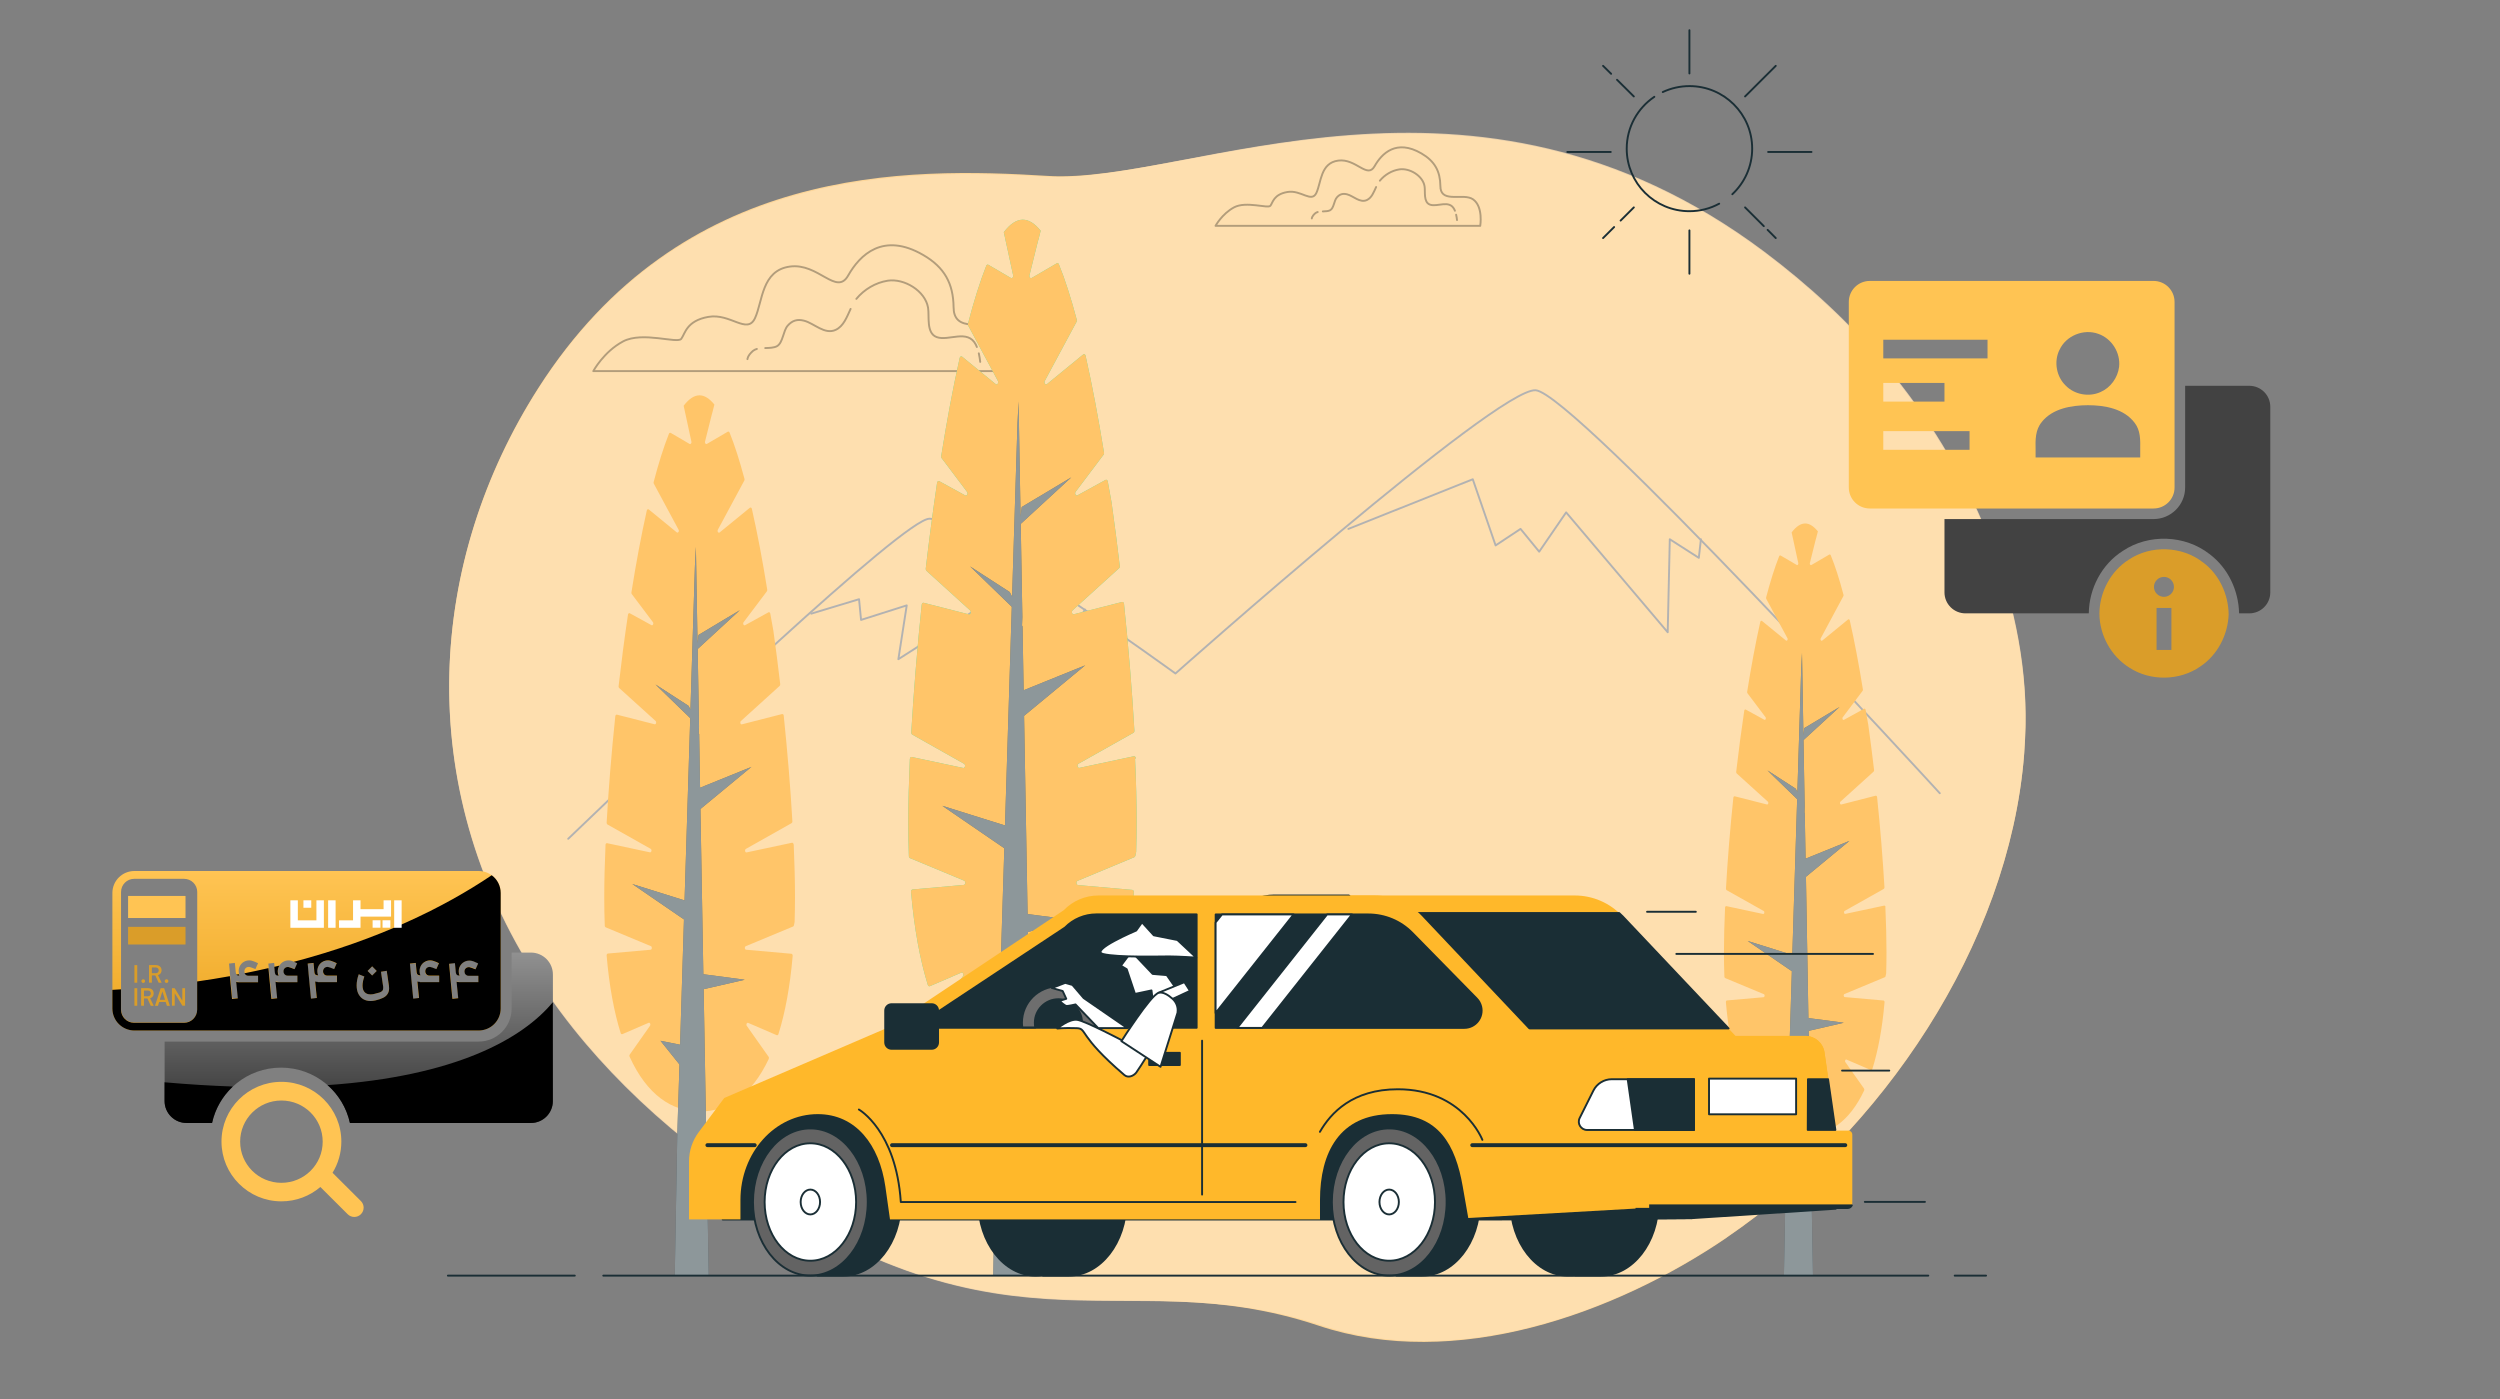 <svg width="545" height="305" viewBox="0 0 545 305" fill="none" xmlns="http://www.w3.org/2000/svg">
<rect x="0" y="0" width="545" height="305" fill="#808080" stroke="none"/>
<path d="M376.439 269.811C351.874 286.553 317.091 298.916 287.482 289.003C242.744 274.029 217.332 300.635 153.071 251.332C143.049 243.643 134.541 235.498 127.399 227.014C123.559 222.455 120.143 217.815 117.101 213.094C89.477 170.28 93.609 121.724 117.361 84.572C148.597 35.707 197.647 36.437 228.492 38.352C259.338 40.266 321.435 7.349 384.98 55.305C394.66 62.622 403.608 70.944 411.368 80.273C429.085 101.59 442.116 130.322 441.547 158.535C441.498 160.66 441.384 162.769 441.221 164.894C437.821 206.361 409.937 246.985 376.423 269.795L376.439 269.811Z" fill="#FCD597"/>
<path opacity="0.8" d="M376.929 269.357C352.429 286.197 317.711 298.722 288.053 288.923C243.25 274.127 217.952 300.831 153.495 251.803C143.441 244.162 134.9 236.034 127.726 227.598C123.87 223.056 120.421 218.416 117.363 213.711C89.559 171.011 93.48 122.438 117.086 85.189C148.127 36.194 197.16 36.714 228.022 38.514C258.884 40.315 320.835 7.122 384.575 54.819C394.288 62.103 403.268 70.377 411.077 79.689C428.891 100.926 442.036 129.609 441.581 157.821C441.548 159.947 441.434 162.056 441.288 164.181C438.067 205.664 410.345 246.401 376.929 269.357Z" fill="#FFE1B5"/>
<path d="M360.644 21.105C357.016 23.555 354.625 27.708 354.625 32.413C354.625 39.941 360.742 46.041 368.291 46.041C370.633 46.041 372.846 45.457 374.782 44.402" stroke="#1A2E35" stroke-width="0.42" stroke-linecap="round" stroke-linejoin="round"/>
<path d="M377.647 42.342C380.299 39.86 381.974 36.323 381.974 32.397C381.974 24.869 375.857 18.77 368.309 18.77C366.226 18.77 364.258 19.24 362.484 20.067" stroke="#1A2E35" stroke-width="0.42" stroke-linecap="round" stroke-linejoin="round"/>
<path d="M368.293 50.227V59.669" stroke="#1A2E35" stroke-width="0.42" stroke-linecap="round" stroke-linejoin="round"/>
<path d="M368.293 6.586V16.012" stroke="#1A2E35" stroke-width="0.42" stroke-linecap="round" stroke-linejoin="round"/>
<path d="M351.877 49.496L349.469 51.897" stroke="#1A2E35" stroke-width="0.42" stroke-linecap="round" stroke-linejoin="round"/>
<path d="M356.173 45.215L353.293 48.086" stroke="#1A2E35" stroke-width="0.42" stroke-linecap="round" stroke-linejoin="round"/>
<path d="M387.112 14.355L380.426 21.023" stroke="#1A2E35" stroke-width="0.42" stroke-linecap="round" stroke-linejoin="round"/>
<path d="M385.453 33.129H394.905" stroke="#1A2E35" stroke-width="0.42" stroke-linecap="round" stroke-linejoin="round"/>
<path d="M341.676 33.129H351.144" stroke="#1A2E35" stroke-width="0.42" stroke-linecap="round" stroke-linejoin="round"/>
<path d="M385.34 50.113L387.113 51.898" stroke="#1A2E35" stroke-width="0.42" stroke-linecap="round" stroke-linejoin="round"/>
<path d="M380.426 45.215L384.509 49.303" stroke="#1A2E35" stroke-width="0.42" stroke-linecap="round" stroke-linejoin="round"/>
<path d="M352.512 17.391L356.172 21.025" stroke="#1A2E35" stroke-width="0.42" stroke-linecap="round" stroke-linejoin="round"/>
<path d="M349.469 14.355L351.226 16.091" stroke="#1A2E35" stroke-width="0.42" stroke-linecap="round" stroke-linejoin="round"/>
<g opacity="0.3">
<path d="M314.034 40.964C314.034 40.835 314.002 40.689 314.002 40.543C313.969 37.33 312.765 35.124 309.853 33.437C304.403 30.273 301.231 33.437 299.653 36.243C298.075 39.05 295.602 34.491 291.73 35.01C287.858 35.529 288.037 39.748 286.98 42.035C285.922 44.323 283.645 41.337 280.651 41.857C277.658 42.376 277.479 44.144 276.958 44.842C276.438 45.539 271.687 43.787 269.035 45.199C266.4 46.61 264.984 49.238 264.984 49.238H322.689C322.689 49.238 323.389 45.036 321.111 43.447C319.061 42.035 314.409 44.29 314.018 40.981L314.034 40.964Z" stroke="black" stroke-width="0.42" stroke-linecap="round" stroke-linejoin="round"/>
<path d="M287.258 46.223C287.046 46.288 286.867 46.369 286.721 46.498C285.973 47.147 285.973 47.618 285.973 47.618" stroke="black" stroke-width="0.42" stroke-linecap="round" stroke-linejoin="round"/>
<path d="M299.995 40.77C299.474 41.889 299.035 43.122 297.977 43.609C296.464 44.306 295.049 42.716 293.65 42.359C292.755 42.132 292.056 42.327 291.437 43.041C290.803 43.755 290.803 45.377 289.973 45.831C289.567 46.058 288.981 46.058 288.379 46.091" stroke="black" stroke-width="0.42" stroke-linecap="round" stroke-linejoin="round"/>
<path d="M317.175 45.946C317.126 45.849 317.094 45.751 317.045 45.654C315.938 43.447 313.319 45.216 311.709 44.599C310.277 44.048 310.749 41.793 310.554 40.608C310.179 38.321 307.3 36.585 305.055 36.926C303.395 37.185 301.866 38.11 300.809 39.392" stroke="black" stroke-width="0.42" stroke-linecap="round" stroke-linejoin="round"/>
<path d="M317.629 47.973C317.596 47.616 317.531 47.21 317.434 46.805" stroke="black" stroke-width="0.42" stroke-linecap="round" stroke-linejoin="round"/>
</g>
<g opacity="0.3">
<path d="M207.93 67.65C207.897 67.439 207.897 67.212 207.881 66.969C207.816 61.826 205.912 58.273 201.243 55.58C192.507 50.518 187.431 55.58 184.893 60.074C182.355 64.568 178.402 57.267 172.204 58.111C166.005 58.954 166.282 65.703 164.59 69.354C162.898 73.004 159.238 68.234 154.438 69.078C149.639 69.921 149.363 72.728 148.517 73.864C147.671 74.983 140.057 72.176 135.827 74.431C131.597 76.687 129.336 80.905 129.336 80.905H221.823C221.823 80.905 222.946 74.156 219.285 71.625C215.999 69.354 208.548 72.988 207.914 67.666L207.93 67.65Z" stroke="black" stroke-width="0.42" stroke-linecap="round" stroke-linejoin="round"/>
<path d="M164.995 76.07C164.67 76.168 164.377 76.297 164.133 76.508C162.945 77.547 162.945 78.293 162.945 78.293" stroke="black" stroke-width="0.42" stroke-linecap="round" stroke-linejoin="round"/>
<path d="M185.432 67.344C184.602 69.144 183.886 71.108 182.194 71.903C179.77 73.038 177.509 70.475 175.264 69.907C173.832 69.534 172.71 69.858 171.717 70.994C170.709 72.146 170.692 74.742 169.374 75.472C168.724 75.829 167.78 75.845 166.82 75.877" stroke="black" stroke-width="0.42" stroke-linecap="round" stroke-linejoin="round"/>
<path d="M212.957 75.65C212.892 75.487 212.827 75.325 212.746 75.163C210.973 71.626 206.759 74.465 204.172 73.476C201.879 72.6 202.627 68.966 202.318 67.084C201.716 63.417 197.112 60.627 193.5 61.195C190.848 61.617 188.392 63.093 186.684 65.153" stroke="black" stroke-width="0.42" stroke-linecap="round" stroke-linejoin="round"/>
<path d="M213.688 78.893C213.623 78.325 213.525 77.676 213.379 77.027" stroke="black" stroke-width="0.42" stroke-linecap="round" stroke-linejoin="round"/>
</g>
<path d="M123.871 182.854C145.915 161.682 197.145 113.077 202.628 113.077C209.656 113.077 256.249 146.822 256.249 146.822C256.249 146.822 326.481 84.426 334.778 85.075C343.075 85.708 422.873 172.925 422.873 172.925" stroke="#B2B2B2" stroke-width="0.42" stroke-linecap="round" stroke-linejoin="round"/>
<path d="M293.945 115.301L321.065 104.48L326.043 118.903L331.477 115.301L335.544 120.266L341.417 111.7L363.559 137.836L364.014 117.557L370.343 121.612L370.798 117.557" stroke="#B2B2B2" stroke-width="0.42" stroke-linecap="round" stroke-linejoin="round"/>
<path d="M176.859 133.776L187.271 130.629L187.711 135.139L197.667 131.975L195.845 143.705L213.48 132.43L227.048 142.796L227.943 136.94L232.01 140.087L236.533 132.884" stroke="#B2B2B2" stroke-width="0.42" stroke-linecap="round" stroke-linejoin="round"/>
<path d="M247.607 165.316C247.607 165.04 247.396 164.829 247.184 164.861L235.324 167.392C234.901 167.49 234.739 166.695 235.129 166.484L247.086 159.751C247.233 159.67 247.314 159.475 247.298 159.281C246.81 150.682 246.029 141.256 245.037 131.636C245.004 131.36 244.809 131.182 244.614 131.23L234.104 133.907C233.714 134.004 233.518 133.339 233.827 133.047L243.963 123.865C244.077 123.767 244.142 123.573 244.109 123.394C243.572 118.754 242.97 114.098 242.32 109.523L241.49 104.948C241.441 104.656 241.213 104.51 241.002 104.624L234.885 107.982C234.527 108.177 234.218 107.577 234.495 107.203L240.579 99.124C240.66 99.011 240.709 98.848 240.677 98.686C239.456 91.158 238.106 83.988 236.658 77.547C236.593 77.239 236.333 77.109 236.121 77.287L228.247 83.728C227.922 84.004 227.548 83.469 227.759 83.047L234.69 70.149C234.755 70.019 234.771 69.857 234.739 69.711C233.502 65.055 232.201 60.95 230.834 57.608C230.753 57.381 230.541 57.3 230.379 57.398L224.912 60.593C224.636 60.756 224.327 60.415 224.424 60.01L226.132 53.131C226.165 53.001 226.279 52.498 226.425 52.06L226.864 50.292C225.596 48.734 224.294 47.891 222.976 47.891C221.561 47.891 220.178 48.848 218.828 50.616L220.861 60.01C220.959 60.399 220.65 60.756 220.373 60.593L215.46 57.722C215.281 57.625 215.086 57.722 215.005 57.933C213.622 61.421 212.288 65.704 211.019 70.555C210.986 70.701 211.003 70.863 211.068 70.993L217.543 83.047C217.77 83.469 217.396 84.004 217.055 83.728L209.75 77.758C209.555 77.596 209.278 77.725 209.213 78.017C207.749 84.555 206.399 91.807 205.178 99.432C205.146 99.595 205.178 99.757 205.276 99.87L210.807 107.22C211.084 107.593 210.775 108.193 210.417 107.998L204.772 104.9C204.56 104.786 204.332 104.948 204.284 105.24C203.373 111.373 202.543 117.667 201.811 123.962C201.795 124.141 201.843 124.319 201.957 124.433L211.474 133.063C211.8 133.356 211.588 134.021 211.198 133.923L201.355 131.409C201.16 131.36 200.965 131.538 200.932 131.814C199.924 141.516 199.159 151.023 198.655 159.67C198.655 159.881 198.736 160.059 198.866 160.14L210.157 166.5C210.547 166.727 210.384 167.506 209.961 167.408L198.769 165.024C198.557 164.975 198.362 165.186 198.346 165.478C198.134 170.458 198.004 175.066 198.004 179.154C198.004 181.75 198.053 184.232 198.134 186.633C198.134 186.828 198.248 187.006 198.378 187.071L210.189 191.987C210.563 192.149 210.498 192.879 210.108 192.912L198.947 193.901C198.736 193.917 198.59 194.161 198.606 194.437C199.305 202.483 200.558 209.2 202.266 214.716C202.331 214.943 202.527 215.057 202.706 214.992L209.555 212.039C209.913 211.893 210.173 212.461 209.929 212.818L204.625 220.329C204.511 220.491 204.495 220.719 204.576 220.913C209.132 230.907 215.655 235.238 222.895 235.238C230.134 235.238 236.398 231.085 240.937 221.497C241.018 221.319 241.002 221.075 240.888 220.913L235.178 212.834C234.917 212.477 235.194 211.909 235.552 212.055L243.003 215.267C243.182 215.349 243.377 215.235 243.442 215.008C245.183 209.476 246.468 202.694 247.184 194.534C247.2 194.258 247.054 194.015 246.842 193.999L234.999 192.944C234.608 192.912 234.543 192.165 234.917 192.019L247.265 186.877C247.379 186.828 247.477 186.698 247.509 186.552L247.688 185.676C247.688 185.676 247.688 185.611 247.688 185.579C247.753 183.518 247.786 181.409 247.786 179.203C247.786 175.066 247.672 170.41 247.444 165.397L247.607 165.316Z" fill="#5AE4A7"/>
<path d="M247.607 165.316C247.607 165.04 247.396 164.829 247.184 164.861L235.324 167.392C234.901 167.49 234.739 166.695 235.129 166.484L247.086 159.751C247.233 159.67 247.314 159.475 247.298 159.281C246.81 150.682 246.029 141.256 245.037 131.636C245.004 131.36 244.809 131.182 244.614 131.23L234.104 133.907C233.714 134.004 233.518 133.339 233.827 133.047L243.963 123.865C244.077 123.767 244.142 123.573 244.109 123.394C243.572 118.754 242.97 114.098 242.32 109.523L241.49 104.948C241.441 104.656 241.213 104.51 241.002 104.624L234.885 107.982C234.527 108.177 234.218 107.577 234.495 107.203L240.579 99.124C240.66 99.011 240.709 98.848 240.677 98.686C239.456 91.158 238.106 83.988 236.658 77.547C236.593 77.239 236.333 77.109 236.121 77.287L228.247 83.728C227.922 84.004 227.548 83.469 227.759 83.047L234.69 70.149C234.755 70.019 234.771 69.857 234.739 69.711C233.502 65.055 232.201 60.95 230.834 57.608C230.753 57.381 230.541 57.3 230.379 57.398L224.912 60.593C224.636 60.756 224.327 60.415 224.424 60.01L226.132 53.131C226.165 53.001 226.279 52.498 226.425 52.06L226.864 50.292C225.596 48.734 224.294 47.891 222.976 47.891C221.561 47.891 220.178 48.848 218.828 50.616L220.861 60.01C220.959 60.399 220.65 60.756 220.373 60.593L215.46 57.722C215.281 57.625 215.086 57.722 215.005 57.933C213.622 61.421 212.288 65.704 211.019 70.555C210.986 70.701 211.003 70.863 211.068 70.993L217.543 83.047C217.77 83.469 217.396 84.004 217.055 83.728L209.75 77.758C209.555 77.596 209.278 77.725 209.213 78.017C207.749 84.555 206.399 91.807 205.178 99.432C205.146 99.595 205.178 99.757 205.276 99.87L210.807 107.22C211.084 107.593 210.775 108.193 210.417 107.998L204.772 104.9C204.56 104.786 204.332 104.948 204.284 105.24C203.373 111.373 202.543 117.667 201.811 123.962C201.795 124.141 201.843 124.319 201.957 124.433L211.474 133.063C211.8 133.356 211.588 134.021 211.198 133.923L201.355 131.409C201.16 131.36 200.965 131.538 200.932 131.814C199.924 141.516 199.159 151.023 198.655 159.67C198.655 159.881 198.736 160.059 198.866 160.14L210.157 166.5C210.547 166.727 210.384 167.506 209.961 167.408L198.769 165.024C198.557 164.975 198.362 165.186 198.346 165.478C198.134 170.458 198.004 175.066 198.004 179.154C198.004 181.75 198.053 184.232 198.134 186.633C198.134 186.828 198.248 187.006 198.378 187.071L210.189 191.987C210.563 192.149 210.498 192.879 210.108 192.912L198.947 193.901C198.736 193.917 198.59 194.161 198.606 194.437C199.305 202.483 200.558 209.2 202.266 214.716C202.331 214.943 202.527 215.057 202.706 214.992L209.555 212.039C209.913 211.893 210.173 212.461 209.929 212.818L204.625 220.329C204.511 220.491 204.495 220.719 204.576 220.913C209.132 230.907 215.655 235.238 222.895 235.238C230.134 235.238 236.398 231.085 240.937 221.497C241.018 221.319 241.002 221.075 240.888 220.913L235.178 212.834C234.917 212.477 235.194 211.909 235.552 212.055L243.003 215.267C243.182 215.349 243.377 215.235 243.442 215.008C245.183 209.476 246.468 202.694 247.184 194.534C247.2 194.258 247.054 194.015 246.842 193.999L234.999 192.944C234.608 192.912 234.543 192.165 234.917 192.019L247.265 186.877C247.379 186.828 247.477 186.698 247.509 186.552L247.688 185.676C247.688 185.676 247.688 185.611 247.688 185.579C247.753 183.518 247.786 181.409 247.786 179.203C247.786 175.066 247.672 170.41 247.444 165.397L247.607 165.316Z" fill="#FFC569"/>
<path d="M224.017 199.255L223.252 156.052L236.576 145.036L223.155 150.471L222.911 136.356L222.797 136.584L222.878 134.507L222.52 114.212L233.55 104.056L222.732 110.529L222.488 112.67L222.048 87.508L221.804 92.472L220.633 130.078L220.129 129.072L211.474 123.475L220.568 132.284L219.088 179.949L205.422 175.666L218.941 184.929L217.916 217.684L212.775 216.662L217.754 222.86L217.2 240.722L216.517 278.084H225.4L224.082 203.164L234.852 200.699L224.017 199.255Z" fill="#1A2E35"/>
<path opacity="0.5" d="M224.017 199.255L223.252 156.052L236.576 145.036L223.155 150.471L222.911 136.356L222.797 136.584L222.878 134.507L222.52 114.212L233.55 104.056L222.732 110.529L222.488 112.67L222.048 87.508L221.804 92.472L220.633 130.078L220.129 129.072L211.474 123.475L220.568 132.284L219.088 179.949L205.422 175.666L218.941 184.929L217.916 217.684L212.775 216.662L217.754 222.86L217.2 240.722L216.517 278.084H225.4L224.082 203.164L234.852 200.699L224.017 199.255Z" fill="white"/>
<path d="M173 184.088C173 183.861 172.821 183.682 172.658 183.715L162.767 185.824C162.426 185.905 162.279 185.256 162.604 185.061L172.561 179.448C172.675 179.383 172.756 179.221 172.74 179.059C172.333 171.888 171.682 164.036 170.853 156.005C170.836 155.778 170.674 155.632 170.495 155.665L161.742 157.903C161.417 157.984 161.254 157.433 161.514 157.19L169.958 149.532C170.056 149.451 170.104 149.289 170.088 149.143C169.633 145.265 169.144 141.404 168.608 137.575L167.924 133.763C167.876 133.52 167.697 133.39 167.518 133.487L162.426 136.294C162.116 136.456 161.872 135.953 162.1 135.645L167.176 128.912C167.241 128.815 167.274 128.685 167.257 128.539C166.249 122.261 165.126 116.29 163.906 110.92C163.857 110.677 163.629 110.563 163.467 110.693L156.894 116.063C156.618 116.29 156.309 115.852 156.487 115.495L162.263 104.755C162.328 104.642 162.328 104.512 162.295 104.382C161.254 100.505 160.18 97.082 159.042 94.291C158.96 94.113 158.798 94.032 158.651 94.113L154.096 96.774C153.868 96.903 153.608 96.611 153.689 96.287L155.121 90.56C155.137 90.463 155.251 90.041 155.365 89.668L155.739 88.191C154.682 86.894 153.592 86.18 152.502 86.18C151.314 86.18 150.159 86.975 149.036 88.451L150.728 96.287C150.81 96.611 150.549 96.903 150.322 96.774L146.222 94.373C146.076 94.291 145.913 94.373 145.831 94.551C144.676 97.455 143.554 101.024 142.496 105.08C142.464 105.21 142.48 105.34 142.529 105.437L147.93 115.479C148.125 115.836 147.8 116.274 147.523 116.047L141.439 111.066C141.276 110.937 141.048 111.034 141 111.294C139.78 116.745 138.657 122.796 137.648 129.139C137.632 129.269 137.648 129.415 137.73 129.512L142.334 135.629C142.561 135.937 142.317 136.44 142.008 136.278L137.307 133.698C137.128 133.601 136.933 133.747 136.9 133.99C136.135 139.1 135.452 144.357 134.85 149.597C134.834 149.743 134.883 149.905 134.98 149.986L142.919 157.173C143.18 157.417 143.017 157.968 142.692 157.887L134.492 155.794C134.33 155.746 134.167 155.908 134.134 156.135C133.288 164.214 132.654 172.148 132.247 179.351C132.247 179.529 132.312 179.675 132.426 179.74L141.846 185.045C142.171 185.224 142.025 185.873 141.683 185.808L132.345 183.812C132.166 183.78 132.003 183.942 132.003 184.185C131.824 188.338 131.727 192.167 131.727 195.574C131.727 197.732 131.759 199.808 131.84 201.804C131.84 201.966 131.938 202.112 132.052 202.161L141.894 206.265C142.204 206.395 142.155 207.012 141.829 207.044L132.524 207.871C132.361 207.871 132.231 208.099 132.247 208.309C132.817 215.026 133.874 220.623 135.306 225.214C135.371 225.409 135.533 225.506 135.68 225.441L141.39 222.975C141.683 222.846 141.911 223.332 141.699 223.624L137.29 229.887C137.193 230.016 137.177 230.211 137.258 230.373C141.049 238.712 146.499 242.314 152.534 242.314C158.57 242.314 163.792 238.842 167.583 230.86C167.648 230.714 167.648 230.503 167.55 230.373L162.8 223.641C162.588 223.349 162.816 222.862 163.109 222.992L169.323 225.669C169.47 225.733 169.633 225.636 169.698 225.441C171.146 220.834 172.219 215.172 172.805 208.374C172.821 208.147 172.691 207.936 172.528 207.92L162.653 207.044C162.328 207.012 162.263 206.395 162.588 206.265L172.886 201.982C172.984 201.934 173.065 201.836 173.081 201.707L173.228 200.976C173.228 200.976 173.228 200.912 173.228 200.895C173.277 199.176 173.309 197.424 173.309 195.59C173.309 192.151 173.212 188.274 173.033 184.072L173 184.088Z" fill="#FFC569"/>
<path d="M153.332 212.381L152.697 176.365L163.809 167.183L152.616 171.725L152.42 159.947L152.323 160.142L152.388 158.406L152.095 141.485L161.287 133.016L152.274 138.419L152.063 140.203L151.705 119.227L151.493 123.364L150.517 154.707L150.11 153.88L142.887 149.207L150.468 156.557L149.232 196.288L137.844 192.719L149.102 200.441L148.256 227.745L143.977 226.885L148.126 232.06L147.654 246.937L147.101 278.086H154.503L153.397 215.642L162.361 213.582L153.332 212.381Z" fill="#1A2E35"/>
<path opacity="0.5" d="M153.332 212.381L152.697 176.365L163.809 167.183L152.616 171.725L152.42 159.947L152.323 160.142L152.388 158.406L152.095 141.485L161.287 133.016L152.274 138.419L152.063 140.203L151.705 119.227L151.493 123.364L150.517 154.707L150.11 153.88L142.887 149.207L150.468 156.557L149.232 196.288L137.844 192.719L149.102 200.441L148.256 227.745L143.977 226.885L148.126 232.06L147.654 246.937L147.101 278.086H154.503L153.397 215.642L162.361 213.582L153.332 212.381Z" fill="white"/>
<path d="M411.042 197.749C411.042 197.554 410.896 197.392 410.749 197.424L402.289 199.225C401.997 199.29 401.866 198.738 402.143 198.576L410.652 193.79C410.749 193.725 410.814 193.596 410.814 193.45C410.456 187.317 409.919 180.601 409.204 173.754C409.187 173.56 409.041 173.43 408.894 173.462L401.411 175.377C401.134 175.442 400.988 174.971 401.216 174.76L408.439 168.222C408.52 168.141 408.569 168.011 408.553 167.882C408.162 164.572 407.739 161.262 407.284 158.001L406.698 154.741C406.666 154.53 406.503 154.432 406.357 154.513L401.997 156.915C401.736 157.061 401.525 156.623 401.72 156.363L406.047 150.604C406.113 150.523 406.129 150.409 406.113 150.295C405.25 144.925 404.29 139.831 403.249 135.24C403.2 135.029 403.005 134.932 402.875 135.045L397.262 139.637C397.018 139.831 396.758 139.458 396.921 139.15L401.85 129.967C401.899 129.87 401.915 129.757 401.883 129.659C401.004 126.333 400.077 123.413 399.101 121.045C399.036 120.882 398.889 120.834 398.775 120.899L394.887 123.17C394.692 123.283 394.48 123.04 394.546 122.764L395.766 117.865C395.782 117.784 395.88 117.411 395.977 117.102L396.303 115.837C395.392 114.734 394.48 114.117 393.537 114.117C392.528 114.117 391.536 114.799 390.576 116.064L392.024 122.748C392.089 123.024 391.877 123.283 391.682 123.154L388.185 121.109C388.054 121.045 387.924 121.109 387.859 121.255C386.867 123.738 385.923 126.788 385.012 130.243C384.98 130.341 385.012 130.47 385.045 130.552L389.665 139.134C389.828 139.442 389.567 139.815 389.323 139.62L384.117 135.37C383.971 135.256 383.792 135.354 383.743 135.565C382.702 140.221 381.742 145.396 380.88 150.815C380.864 150.928 380.88 151.042 380.945 151.123L384.882 156.347C385.077 156.606 384.866 157.044 384.605 156.898L380.587 154.692C380.441 154.611 380.262 154.724 380.245 154.935C379.595 159.299 379.009 163.793 378.488 168.271C378.488 168.401 378.521 168.53 378.602 168.612L385.386 174.76C385.614 174.971 385.468 175.442 385.191 175.377L378.179 173.592C378.033 173.56 377.903 173.69 377.87 173.884C377.154 180.795 376.601 187.561 376.26 193.725C376.26 193.871 376.308 194.001 376.422 194.066L384.475 198.592C384.752 198.755 384.638 199.306 384.329 199.241L376.357 197.538C376.211 197.505 376.064 197.651 376.064 197.862C375.902 201.399 375.82 204.692 375.82 207.596C375.82 209.446 375.853 211.214 375.918 212.918C375.918 213.064 375.999 213.177 376.097 213.226L384.508 216.73C384.784 216.844 384.736 217.363 384.443 217.395L376.487 218.093C376.341 218.093 376.227 218.288 376.243 218.466C376.731 224.209 377.626 228.995 378.846 232.905C378.895 233.067 379.042 233.148 379.155 233.1L384.036 230.991C384.28 230.877 384.475 231.283 384.296 231.542L380.522 236.896C380.441 237.009 380.424 237.172 380.489 237.302C383.727 244.424 388.38 247.506 393.537 247.506C398.694 247.506 403.168 244.537 406.389 237.723C406.454 237.594 406.438 237.415 406.357 237.302L402.289 231.542C402.11 231.283 402.289 230.877 402.55 230.991L407.853 233.278C407.983 233.327 408.114 233.246 408.162 233.083C409.399 229.141 410.326 224.307 410.83 218.499C410.847 218.304 410.733 218.125 410.586 218.109L402.159 217.363C401.883 217.33 401.834 216.811 402.094 216.698L410.896 213.031C410.977 212.999 411.042 212.902 411.058 212.788L411.188 212.171C411.188 212.171 411.188 212.123 411.188 212.09C411.237 210.63 411.253 209.121 411.253 207.548C411.253 204.611 411.172 201.286 411.009 197.7L411.042 197.749Z" fill="#FFC569"/>
<path d="M394.235 221.936L393.698 191.144L403.183 183.308L393.617 187.186L393.438 177.127L393.373 177.29L393.421 175.813L393.161 161.342L401.019 154.123L393.324 158.73L393.145 160.255L392.836 142.328L392.657 145.865L391.827 172.65L391.469 171.936L385.303 167.945L391.778 174.223L390.721 208.179L380.992 205.129L390.623 211.732L389.891 235.061L386.231 234.331L389.777 238.744L389.387 251.463L388.899 278.086H395.227L394.284 224.727L401.946 222.958L394.235 221.936Z" fill="#1A2E35"/>
<path opacity="0.5" d="M394.235 221.936L393.698 191.144L403.183 183.308L393.617 187.186L393.438 177.127L393.373 177.29L393.421 175.813L393.161 161.342L401.019 154.123L393.324 158.73L393.145 160.255L392.836 142.328L392.657 145.865L391.827 172.65L391.469 171.936L385.303 167.945L391.778 174.223L390.721 208.179L380.992 205.129L390.623 211.732L389.891 235.061L386.231 234.331L389.777 238.744L389.387 251.463L388.899 278.086H395.227L394.284 224.727L401.946 222.958L394.235 221.936Z" fill="white"/>
<path d="M349.011 245.992H343.349L343.268 246.106C342.78 246.041 342.308 245.992 341.804 245.992C334.906 245.992 329.293 253.179 329.293 262.037C329.293 270.895 334.889 278.082 341.804 278.082C342.292 278.082 346.391 278.033 346.879 277.969L343.349 278.082H349.011C355.908 278.082 361.521 270.895 361.521 262.037C361.521 253.179 355.925 245.992 349.011 245.992Z" fill="#1A2E35" stroke="#1A2E35" stroke-width="0.42" stroke-linecap="round" stroke-linejoin="round"/>
<path d="M233.014 245.992H227.353L227.272 246.106C226.784 246.041 226.312 245.992 225.807 245.992C218.91 245.992 213.297 253.179 213.297 262.037C213.297 270.895 218.893 278.082 225.807 278.082C226.296 278.082 226.784 278.033 227.272 277.969L227.353 278.082H233.014C239.912 278.082 245.525 270.895 245.525 262.037C245.525 253.179 239.929 245.992 233.014 245.992Z" fill="#1A2E35" stroke="#1A2E35" stroke-width="0.42" stroke-linecap="round" stroke-linejoin="round"/>
<path d="M402.906 246.465H400.189L397.749 229.446C397.456 227.37 395.667 225.828 393.568 225.828H378.341L353.612 199.66C350.928 196.821 347.202 195.215 343.298 195.215H277.735C274.872 195.215 272.139 196.383 270.17 198.427L157.559 245.832V265.852H326.395L368.775 265.543L400.189 263.483V263.337H402.776C403.345 263.337 403.801 262.883 403.801 262.315V247.341C403.801 246.854 403.394 246.448 402.906 246.448V246.465Z" fill="#FFB82A"/>
<path d="M359.062 198.77H369.686" stroke="#1A2E35" stroke-width="0.42" stroke-linecap="round" stroke-linejoin="round"/>
<path d="M365.441 207.953H408.309" stroke="#1A2E35" stroke-width="0.42" stroke-linecap="round" stroke-linejoin="round"/>
<path d="M401.574 233.391H411.856" stroke="#1A2E35" stroke-width="0.42" stroke-linecap="round" stroke-linejoin="round"/>
<path d="M406.535 262.008H419.631" stroke="#1A2E35" stroke-width="0.42" stroke-linecap="round" stroke-linejoin="round"/>
<path d="M354.949 262.786V265.657L368.778 265.56L400.192 263.5V263.354H402.779C403.186 263.354 403.527 263.11 403.69 262.77H354.949V262.786Z" fill="#1A2E35" stroke="#1A2E35" stroke-width="0.42" stroke-linecap="round" stroke-linejoin="round"/>
<path d="M368.775 265.56C370.109 265.478 370.044 263.499 368.709 263.499H352.815L294.053 195.215H277.735C274.872 195.215 272.139 196.383 270.17 198.427L157.559 245.832V265.852H326.395L368.775 265.543V265.56Z" fill="#1A2E35" stroke="#1A2E35" stroke-width="0.42" stroke-linecap="round" stroke-linejoin="round"/>
<path d="M183.865 245.992H178.204L174.495 251.427C172.559 254.25 171.371 257.965 171.371 262.037C171.371 266.109 172.559 269.808 174.495 272.647L178.204 278.082H183.865C190.763 278.082 196.376 270.895 196.376 262.037C196.376 253.179 190.78 245.992 183.865 245.992Z" fill="#1A2E35" stroke="#1A2E35" stroke-width="0.42" stroke-linecap="round" stroke-linejoin="round"/>
<path d="M176.659 278.082C183.568 278.082 189.17 270.899 189.17 262.037C189.17 253.176 183.568 245.992 176.659 245.992C169.75 245.992 164.148 253.176 164.148 262.037C164.148 270.899 169.75 278.082 176.659 278.082Z" fill="#636363" stroke="#1A2E35" stroke-width="0.42" stroke-linecap="round" stroke-linejoin="round"/>
<path d="M176.66 274.839C182.168 274.839 186.633 269.108 186.633 262.039C186.633 254.969 182.168 249.238 176.66 249.238C171.152 249.238 166.688 254.969 166.688 262.039C166.688 269.108 171.152 274.839 176.66 274.839Z" fill="white" stroke="#1A2E35" stroke-width="0.42" stroke-linecap="round" stroke-linejoin="round"/>
<path d="M178.773 262.037C178.773 263.53 177.829 264.747 176.658 264.747C175.487 264.747 174.543 263.53 174.543 262.037C174.543 260.545 175.487 259.328 176.658 259.328C177.829 259.328 178.773 260.545 178.773 262.037Z" fill="white" stroke="#1A2E35" stroke-width="0.42" stroke-linecap="round" stroke-linejoin="round"/>
<path d="M310.061 245.992H304.399L300.69 251.427C298.754 254.25 297.566 257.965 297.566 262.037C297.566 266.109 298.754 269.808 300.69 272.647L304.399 278.082H310.061C316.959 278.082 322.571 270.895 322.571 262.037C322.571 253.179 316.975 245.992 310.061 245.992Z" fill="#1A2E35" stroke="#1A2E35" stroke-width="0.42" stroke-linecap="round" stroke-linejoin="round"/>
<path d="M302.854 278.082C309.764 278.082 315.365 270.899 315.365 262.037C315.365 253.176 309.764 245.992 302.854 245.992C295.945 245.992 290.344 253.176 290.344 262.037C290.344 270.899 295.945 278.082 302.854 278.082Z" fill="#636363" stroke="#1A2E35" stroke-width="0.42" stroke-linecap="round" stroke-linejoin="round"/>
<path d="M302.856 274.839C308.363 274.839 312.828 269.108 312.828 262.039C312.828 254.969 308.363 249.238 302.856 249.238C297.348 249.238 292.883 254.969 292.883 262.039C292.883 269.108 297.348 274.839 302.856 274.839Z" fill="white" stroke="#1A2E35" stroke-width="0.42" stroke-linecap="round" stroke-linejoin="round"/>
<path d="M304.952 262.037C304.952 263.53 304.009 264.747 302.838 264.747C301.666 264.747 300.723 263.53 300.723 262.037C300.723 260.545 301.666 259.328 302.838 259.328C304.009 259.328 304.952 260.545 304.952 262.037Z" fill="white" stroke="#1A2E35" stroke-width="0.42" stroke-linecap="round" stroke-linejoin="round"/>
<path d="M353.616 199.659C353.404 199.449 353.193 199.254 352.981 199.043H301.914V224.205H376.831L353.632 199.659H353.616Z" fill="#1A2E35" stroke="#1A2E35" stroke-width="0.42" stroke-linecap="round" stroke-linejoin="round"/>
<path d="M359.487 246.465H356.51L353.565 225.828H334.677L309.949 199.66C307.265 196.821 303.539 195.215 299.635 195.215H239.457C236.594 195.215 233.86 196.383 231.892 198.427L193.449 224.06L157.886 239.359L152.322 246.805C150.955 248.639 150.207 250.861 150.207 253.149V265.835H161.416V261.601C161.416 251.25 168.965 242.879 178.27 242.879C186.567 242.879 191.708 249.579 193.01 258.681L194.019 265.835H287.759V261.601C287.759 251.25 292.021 242.879 303.458 242.879C313.658 242.879 317.302 249.579 318.88 258.681L320.084 265.527L356.542 263.467V263.321H359.52V246.416L359.487 246.465Z" fill="#FFB82A"/>
<path d="M257.206 229.512H250.52V232.172H257.206V229.512Z" fill="#1A2E35" stroke="#1A2E35" stroke-width="0.42" stroke-linecap="round" stroke-linejoin="round"/>
<path d="M232.185 202.207L199.176 224.06H260.867V199.336H239.018C236.447 199.336 233.974 200.374 232.185 202.207Z" fill="#1A2E35" stroke="#1A2E35" stroke-width="0.42" stroke-linecap="round" stroke-linejoin="round"/>
<path d="M225.693 223.979C225.628 223.655 225.596 223.298 225.596 222.957C225.596 220.134 227.89 217.831 230.737 217.831C233.584 217.831 235.878 220.118 235.878 222.957C235.878 223.314 235.845 223.655 235.78 223.979H238.643C238.692 223.639 238.725 223.298 238.725 222.957C238.725 218.577 235.162 215.008 230.753 215.008C226.344 215.008 222.781 218.561 222.781 222.957C222.781 223.298 222.814 223.639 222.863 223.979H225.726H225.693Z" fill="#6E6E6E" stroke="#1A2E35" stroke-width="0.42" stroke-linecap="round" stroke-linejoin="round"/>
<path d="M246.662 207.445L244.352 210.528L245.621 211.29L247.426 216.676L251.022 215.914L251.282 217.958L256.683 215.914L254.357 212.572L251.282 212.312L246.662 207.445Z" fill="white" stroke="#1A2E35" stroke-width="0.42" stroke-linecap="round" stroke-linejoin="round"/>
<path d="M248.973 201.055L247.688 202.855C247.688 202.855 237.406 207.203 240.497 207.982C243.589 208.745 252.829 208.501 254.879 208.501C256.929 208.501 260.784 208.761 260.784 208.761L256.669 204.916L251.528 203.894L248.957 201.071L248.973 201.055Z" fill="white" stroke="#1A2E35" stroke-width="0.42" stroke-linecap="round" stroke-linejoin="round"/>
<path d="M247.168 224.107L244.857 226.93C244.857 226.93 236.642 222.582 234.836 222.322C233.03 222.063 230.492 224.221 230.492 224.221C230.492 224.221 231.777 224.042 234.706 224.139C237.065 224.221 234.868 225.6 245.118 234.36C245.899 235.025 247.037 234.636 247.688 233.841C248.323 233.046 252.569 226.151 252.569 226.151L247.168 224.107Z" fill="white" stroke="#1A2E35" stroke-width="0.42" stroke-linecap="round" stroke-linejoin="round"/>
<path d="M252.57 216.417L258.199 214.113L259.419 216.011L254.571 218.25L252.57 216.417Z" fill="white" stroke="#1A2E35" stroke-width="0.42" stroke-linecap="round" stroke-linejoin="round"/>
<path d="M256.703 220.701C256.865 219.598 256.459 218.495 255.629 217.749C254.734 216.954 253.547 216.159 252.587 216.435C250.781 216.954 244.469 226.98 244.469 226.98L252.994 232.561L256.719 220.718L256.703 220.701Z" fill="white" stroke="#1A2E35" stroke-width="0.42" stroke-linecap="round" stroke-linejoin="round"/>
<path d="M232.233 214.262L229.305 215.381L231.664 216.046L232.445 217.734L230.98 218.188C230.98 218.188 232.103 219.307 232.558 219.307C233.014 219.307 234.462 218.966 234.462 218.966L239.408 224.126H245.736L236.235 217.571L233.795 214.716L232.217 214.262H232.233Z" fill="white" stroke="#1A2E35" stroke-width="0.42" stroke-linecap="round" stroke-linejoin="round"/>
<path d="M307.884 203.375L321.923 217.684C322.395 218.154 322.721 218.755 322.883 219.404C323.469 221.772 321.679 224.076 319.223 224.076H265.016V199.352H298.285C301.897 199.352 305.362 200.795 307.884 203.375Z" fill="#1A2E35" stroke="#1A2E35" stroke-width="0.42" stroke-linecap="round" stroke-linejoin="round"/>
<path d="M294.74 199.352H289.29L269.719 224.076H275.169L294.74 199.352Z" fill="white" stroke="#1A2E35" stroke-width="0.42" stroke-linecap="round" stroke-linejoin="round"/>
<path d="M265 201.087V220.831L282.017 199.352H266.383L265 201.087Z" fill="white" stroke="#1A2E35" stroke-width="0.42" stroke-linecap="round" stroke-linejoin="round"/>
<path d="M353.551 225.828H393.572C395.67 225.828 397.444 227.369 397.753 229.446L400.193 246.464H356.512L353.567 225.828H353.551Z" fill="#FFB82A"/>
<path d="M391.552 235.141H372.566V242.912H391.552V235.141Z" fill="white" stroke="#1A2E35" stroke-width="0.42" stroke-linecap="round" stroke-linejoin="round"/>
<path d="M402.272 249.645H320.945" stroke="#1A2E35" stroke-width="0.85" stroke-linecap="round" stroke-linejoin="round"/>
<path d="M284.585 249.645H194.457" stroke="#1A2E35" stroke-width="0.85" stroke-linecap="round" stroke-linejoin="round"/>
<path d="M164.525 249.645H154.211" stroke="#1A2E35" stroke-width="0.85" stroke-linecap="round" stroke-linejoin="round"/>
<path d="M369.297 235.27H351.368C349.677 235.27 348.131 236.227 347.366 237.735L344.373 243.722C343.771 244.922 344.649 246.334 345.984 246.334H369.297V235.286V235.27Z" fill="white" stroke="#1A2E35" stroke-width="0.42" stroke-linecap="round" stroke-linejoin="round"/>
<path d="M369.299 235.27H354.836L356.414 246.318H369.299V235.27Z" fill="#1A2E35" stroke="#1A2E35" stroke-width="0.42" stroke-linecap="round" stroke-linejoin="round"/>
<path d="M398.515 235.27H394.139L394.09 246.318H400.109L398.515 235.27Z" fill="#1A2E35" stroke="#1A2E35" stroke-width="0.42" stroke-linecap="round" stroke-linejoin="round"/>
<path d="M203.112 218.918H194.359C193.596 218.918 192.977 219.535 192.977 220.297V227.257C192.977 228.018 193.596 228.636 194.359 228.636H203.112C203.876 228.636 204.495 228.018 204.495 227.257V220.297C204.495 219.535 203.876 218.918 203.112 218.918Z" fill="#1A2E35" stroke="#1A2E35" stroke-width="0.42" stroke-linecap="round" stroke-linejoin="round"/>
<path d="M262.055 226.867V260.417" stroke="#1A2E35" stroke-width="0.42" stroke-linecap="round" stroke-linejoin="round"/>
<path d="M187.234 241.875C187.234 241.875 195.336 246.434 196.377 262.041H282.422" stroke="#1A2E35" stroke-width="0.42" stroke-linecap="round" stroke-linejoin="round"/>
<path d="M323.159 248.493C323.159 248.493 318.913 237.461 304.727 237.461C294.835 237.461 290.101 242.636 287.742 246.741" stroke="#1A2E35" stroke-width="0.42" stroke-linecap="round" stroke-linejoin="round"/>
<path d="M426.125 278.086H432.958" stroke="#1A2E35" stroke-width="0.42" stroke-linecap="round" stroke-linejoin="round"/>
<path d="M131.516 278.086H420.366" stroke="#1A2E35" stroke-width="0.42" stroke-linecap="round" stroke-linejoin="round"/>
<path d="M97.644 278.086H125.301" stroke="#1A2E35" stroke-width="0.42" stroke-linecap="round" stroke-linejoin="round"/>
<path fill-rule="evenodd" clip-rule="evenodd" d="M403.039 65.817C403.039 63.286 405.089 61.242 407.627 61.242H469.464C472.002 61.242 474.052 63.286 474.052 65.817V106.278C474.052 108.809 472.002 110.853 469.464 110.853H407.627C405.089 110.853 403.039 108.809 403.039 106.278V65.817ZM448.965 76.281C450.365 73.183 454.237 71.609 457.425 72.777C460.37 73.799 462.306 76.898 461.964 79.98C461.671 82.349 460.093 84.539 457.881 85.48C455.392 86.599 452.268 86.032 450.348 84.085C448.282 82.122 447.697 78.812 448.965 76.265V76.281ZM445.094 92.002C447.469 89.033 451.568 88.352 455.164 88.335C458.824 88.335 463.054 89.082 465.381 92.213C466.633 93.851 466.601 95.912 466.568 97.907C466.568 98.524 466.552 99.124 466.568 99.724H443.759C443.776 99.172 443.759 98.588 443.759 98.021C443.711 95.895 443.678 93.705 445.11 92.002H445.094ZM433.282 78.131H410.555V74.059H433.282V78.131ZM410.555 87.556H423.895V83.484H410.555V87.556ZM410.555 98.053H429.362V93.981H410.555V98.053Z" fill="#FFC453"/>
<path d="M469.479 113.158H423.895V129.138C423.895 131.669 425.944 133.713 428.482 133.713H455.358V133.68C455.423 128.343 458.14 123.022 462.793 120.085C468.422 116.321 476.296 116.597 481.648 120.766C485.764 123.833 488.009 128.781 488.123 133.713H490.336C492.874 133.713 494.923 131.669 494.923 129.138V88.677C494.923 86.146 492.874 84.102 490.336 84.102H476.361V106.279C476.361 110.075 473.27 113.158 469.463 113.158H469.479Z" fill="#424242"/>
<path fill-rule="evenodd" clip-rule="evenodd" d="M480.249 122.601C475.694 119.016 468.861 118.772 464.062 122.017C460.108 124.515 457.717 129.09 457.668 133.73C457.684 138.451 460.206 143.075 464.24 145.573C468.828 148.542 475.173 148.429 479.663 145.298C483.421 142.799 485.699 138.386 485.845 133.909C485.78 129.561 483.795 125.229 480.265 122.601H480.249ZM473.92 127.938C473.92 129.139 472.944 130.112 471.74 130.112C470.536 130.112 469.56 129.139 469.56 127.938C469.56 126.738 470.536 125.765 471.74 125.765C472.944 125.765 473.92 126.738 473.92 127.938ZM473.367 132.53H470.13V141.68H473.367V132.53Z" fill="#DA9D29"/>
<path fill-rule="evenodd" clip-rule="evenodd" d="M24.5 194.665C24.5 192.02 26.648 189.879 29.299 189.879H104.347C106.998 189.879 109.146 192.02 109.146 194.665V219.86C109.146 222.504 106.998 224.646 104.347 224.646H29.299C26.648 224.646 24.5 222.504 24.5 219.86V194.665ZM26.387 194.454C26.387 192.864 27.672 191.582 29.267 191.582H40.118C41.712 191.582 42.998 192.864 42.998 194.454V220.054C42.998 221.644 41.712 222.926 40.118 222.926H29.267C27.672 222.926 26.387 221.644 26.387 220.054V194.454ZM52.108 214.1H56.305V212.673H54.142C53.898 212.673 53.702 212.592 53.523 212.397C53.361 212.219 53.279 211.991 53.279 211.732C53.279 211.472 53.361 211.261 53.54 211.067C53.718 210.888 53.946 210.791 54.207 210.791C54.255 210.791 54.304 210.791 54.337 210.791C54.516 210.807 54.955 210.969 55.687 211.261L56.256 209.98C56.256 209.98 56.012 209.866 55.573 209.671C55.134 209.477 54.727 209.363 54.353 209.363C53.93 209.363 53.54 209.461 53.182 209.671C52.824 209.866 52.547 210.158 52.336 210.515C52.14 210.872 52.027 211.261 52.027 211.699C52.027 212.024 52.092 212.332 52.206 212.624H52.14C51.929 212.624 51.75 212.575 51.62 212.478C51.49 212.365 51.425 212.202 51.392 211.959L51.197 209.915L49.928 210.061L50.107 212.008C50.107 212.008 50.107 212.056 50.107 212.073L50.644 217.702L51.913 217.556L51.555 213.971C51.734 214.019 51.913 214.052 52.124 214.052L52.108 214.1ZM60.681 214.1H64.879V212.673H62.715C62.471 212.673 62.26 212.592 62.097 212.397C61.934 212.219 61.853 211.991 61.853 211.732C61.853 211.472 61.934 211.261 62.113 211.067C62.292 210.888 62.52 210.791 62.78 210.791C62.829 210.791 62.878 210.791 62.91 210.791C63.089 210.807 63.529 210.969 64.261 211.261L64.83 209.98C64.83 209.98 64.586 209.866 64.147 209.671C63.708 209.477 63.301 209.363 62.927 209.363C62.504 209.363 62.113 209.461 61.755 209.671C61.397 209.866 61.121 210.158 60.909 210.515C60.714 210.872 60.6 211.261 60.6 211.699C60.6 212.024 60.665 212.332 60.779 212.624H60.714C60.502 212.624 60.324 212.575 60.193 212.478C60.063 212.365 59.998 212.202 59.966 211.959L59.77 209.915L58.502 210.061L58.68 212.008C58.68 212.008 58.68 212.056 58.68 212.073L59.217 217.702L60.486 217.556L60.128 213.971C60.307 214.019 60.486 214.052 60.698 214.052L60.681 214.1ZM73.436 214.1H69.239C69.027 214.1 68.832 214.068 68.669 214.019L69.027 217.605L67.758 217.751L67.222 212.121C67.222 212.121 67.222 212.089 67.222 212.056L67.043 210.109L68.311 209.963L68.507 212.008C68.539 212.235 68.621 212.413 68.734 212.527C68.865 212.624 69.044 212.673 69.255 212.673H69.32C69.19 212.381 69.141 212.073 69.141 211.748C69.141 211.31 69.239 210.921 69.45 210.564C69.662 210.207 69.938 209.915 70.296 209.72C70.654 209.509 71.045 209.412 71.468 209.412C71.842 209.412 72.249 209.509 72.688 209.72C73.127 209.915 73.355 210.012 73.371 210.028L72.802 211.31C72.086 211.018 71.63 210.872 71.451 210.84C71.419 210.84 71.37 210.84 71.321 210.84C71.061 210.84 70.833 210.937 70.654 211.115C70.475 211.294 70.394 211.521 70.394 211.78C70.394 212.04 70.475 212.267 70.638 212.446C70.817 212.624 71.012 212.721 71.256 212.721H73.42V214.149L73.436 214.1ZM80.773 218.221C81.099 218.221 81.44 218.173 81.831 218.091C82.481 217.929 83.018 217.751 83.458 217.54C83.881 217.345 84.222 217.069 84.45 216.712C84.694 216.372 84.808 215.934 84.808 215.415C84.808 215.301 84.808 215.106 84.759 214.83C84.71 214.474 84.564 213.403 84.287 211.634L83.035 211.845L83.506 215.041C83.506 215.204 83.523 215.301 83.523 215.366C83.523 215.642 83.458 215.869 83.311 216.015C83.165 216.177 82.97 216.291 82.709 216.372C82.465 216.453 82.075 216.566 81.538 216.68C81.294 216.745 81.034 216.777 80.757 216.777C80.204 216.777 79.765 216.615 79.456 216.274C79.163 215.934 79.016 215.463 79.016 214.847C79.016 214.23 79.146 213.598 79.407 212.884L78.187 212.397C77.877 213.273 77.731 214.068 77.731 214.814C77.731 215.496 77.845 216.096 78.089 216.615C78.333 217.134 78.691 217.524 79.146 217.799C79.602 218.075 80.139 218.221 80.773 218.221ZM81.131 210.661L80.139 211.667L81.131 212.657L82.124 211.667L81.131 210.661ZM95.724 214.1H91.527C91.315 214.1 91.12 214.068 90.957 214.019L91.315 217.605L90.046 217.751L89.51 212.121C89.51 212.121 89.51 212.089 89.51 212.056L89.331 210.109L90.6 209.963L90.795 212.008C90.827 212.235 90.909 212.413 91.022 212.527C91.153 212.624 91.332 212.673 91.543 212.673H91.608C91.478 212.381 91.429 212.073 91.429 211.748C91.429 211.31 91.527 210.921 91.738 210.564C91.95 210.207 92.226 209.915 92.584 209.72C92.942 209.509 93.333 209.412 93.756 209.412C94.13 209.412 94.537 209.509 94.976 209.72C95.415 209.915 95.643 210.012 95.659 210.028L95.09 211.31C94.358 211.018 93.918 210.872 93.739 210.84C93.707 210.84 93.658 210.84 93.609 210.84C93.349 210.84 93.121 210.937 92.942 211.115C92.763 211.294 92.682 211.521 92.682 211.78C92.682 212.04 92.763 212.267 92.926 212.446C93.105 212.624 93.3 212.721 93.544 212.721H95.708V214.149L95.724 214.1ZM100.117 214.1H104.314V212.673H102.15C101.906 212.673 101.711 212.592 101.532 212.397C101.369 212.219 101.288 211.991 101.288 211.732C101.288 211.472 101.369 211.261 101.548 211.067C101.727 210.888 101.955 210.791 102.215 210.791C102.264 210.791 102.313 210.791 102.346 210.791C102.524 210.807 102.964 210.969 103.696 211.261L104.265 209.98C104.265 209.98 104.021 209.866 103.582 209.671C103.143 209.477 102.736 209.363 102.362 209.363C101.939 209.363 101.548 209.461 101.19 209.671C100.833 209.866 100.556 210.158 100.344 210.515C100.149 210.872 100.035 211.261 100.035 211.699C100.035 212.024 100.1 212.332 100.214 212.624H100.149C99.938 212.624 99.759 212.575 99.629 212.478C99.499 212.365 99.433 212.202 99.401 211.959L99.206 209.915L97.937 210.061L98.116 212.008C98.116 212.008 98.116 212.056 98.116 212.073L98.653 217.702L99.921 217.556L99.564 213.971C99.743 214.019 99.921 214.052 100.133 214.052L100.117 214.1Z" fill="url(#paint0_linear_644_20212)"/>
<path fill-rule="evenodd" clip-rule="evenodd" d="M24.501 215.756V219.861C24.501 222.505 26.648 224.647 29.3 224.647H104.347C106.999 224.647 109.146 222.505 109.146 219.861V194.666C109.146 193.076 108.382 191.681 107.194 190.805C96.717 197.862 82.433 204.838 64.05 209.673H64.099C64.538 209.883 64.766 209.997 64.782 209.997L64.212 211.279C63.48 210.987 63.041 210.841 62.862 210.808C62.83 210.808 62.781 210.808 62.732 210.808C62.472 210.808 62.244 210.905 62.065 211.084C61.886 211.262 61.805 211.49 61.805 211.749C61.805 212.009 61.886 212.236 62.049 212.414C62.228 212.593 62.423 212.69 62.667 212.69H64.831V214.118H60.633C60.422 214.118 60.227 214.085 60.064 214.037L60.422 217.622L59.153 217.768L58.616 212.138C58.616 212.138 58.616 212.106 58.616 212.074L58.518 211.051C56.81 211.441 55.086 211.814 53.312 212.171C53.345 212.268 53.41 212.349 53.475 212.43C53.654 212.609 53.849 212.706 54.093 212.706H56.257V214.134H52.06C51.848 214.134 51.653 214.101 51.49 214.053L51.848 217.638L50.579 217.784L50.108 212.804C47.781 213.225 45.422 213.615 42.982 213.955V220.104C42.982 221.694 41.697 222.976 40.102 222.976H29.251C27.657 222.976 26.372 221.694 26.372 220.104V215.675C25.737 215.708 25.119 215.756 24.484 215.789L24.501 215.756ZM51.539 212.495C51.539 212.495 51.555 212.512 51.572 212.528C51.702 212.625 51.881 212.674 52.092 212.674H52.157C52.125 212.576 52.092 212.479 52.06 212.382C51.881 212.414 51.702 212.447 51.523 212.479L51.539 212.495ZM59.787 210.743L59.917 212.025C59.95 212.252 60.031 212.43 60.145 212.544C60.275 212.641 60.454 212.69 60.666 212.69H60.731C60.601 212.398 60.552 212.09 60.552 211.765C60.552 211.327 60.65 210.938 60.861 210.581C60.877 210.549 60.894 210.516 60.91 210.5C60.536 210.597 60.161 210.678 59.787 210.776V210.743ZM69.256 214.101H73.453V212.674H71.289C71.045 212.674 70.834 212.593 70.671 212.398C70.508 212.22 70.427 211.992 70.427 211.733C70.427 211.473 70.508 211.262 70.687 211.068C70.866 210.889 71.094 210.792 71.354 210.792C71.403 210.792 71.452 210.792 71.484 210.792C71.663 210.808 72.103 210.97 72.835 211.262L73.404 209.981C73.404 209.981 73.16 209.867 72.721 209.673C72.282 209.478 71.875 209.364 71.501 209.364C71.078 209.364 70.687 209.462 70.329 209.673C69.972 209.867 69.695 210.159 69.484 210.516C69.288 210.873 69.174 211.262 69.174 211.7C69.174 212.025 69.24 212.333 69.353 212.625H69.288C69.077 212.625 68.898 212.576 68.768 212.479C68.638 212.366 68.572 212.203 68.54 211.96L68.345 209.916L67.076 210.062L67.255 212.009C67.255 212.009 67.255 212.057 67.255 212.074L67.791 217.703L69.061 217.557L68.703 213.972C68.882 214.02 69.061 214.053 69.272 214.053L69.256 214.101ZM81.848 218.092C81.457 218.174 81.099 218.222 80.79 218.222C80.172 218.222 79.619 218.076 79.163 217.8C78.708 217.525 78.366 217.119 78.106 216.616C77.862 216.097 77.748 215.513 77.748 214.815C77.748 214.069 77.894 213.258 78.204 212.398L79.424 212.885C79.163 213.615 79.033 214.264 79.033 214.848C79.033 215.464 79.18 215.951 79.472 216.275C79.781 216.616 80.204 216.778 80.774 216.778C81.05 216.778 81.311 216.746 81.555 216.681C82.092 216.551 82.482 216.454 82.726 216.373C82.987 216.292 83.182 216.162 83.328 216.016C83.475 215.854 83.54 215.643 83.54 215.367C83.54 215.302 83.54 215.188 83.523 215.042L83.052 211.846L84.304 211.636C84.564 213.42 84.727 214.475 84.776 214.832C84.809 215.107 84.825 215.302 84.825 215.416C84.825 215.935 84.711 216.373 84.467 216.713C84.239 217.07 83.897 217.346 83.475 217.541C83.052 217.752 82.498 217.93 81.848 218.092ZM80.139 211.668L81.132 210.662L82.124 211.668L81.132 212.658L80.139 211.668ZM91.544 214.101H95.741V212.674H93.577C93.333 212.674 93.138 212.593 92.959 212.398C92.796 212.22 92.715 211.992 92.715 211.733C92.715 211.473 92.796 211.262 92.975 211.068C93.154 210.889 93.382 210.792 93.642 210.792C93.691 210.792 93.74 210.792 93.773 210.792C93.951 210.808 94.391 210.97 95.123 211.262L95.692 209.981C95.692 209.981 95.448 209.867 95.009 209.673C94.57 209.478 94.163 209.364 93.789 209.364C93.366 209.364 92.975 209.462 92.618 209.673C92.26 209.867 91.983 210.159 91.772 210.516C91.576 210.873 91.462 211.262 91.462 211.7C91.462 212.025 91.528 212.333 91.641 212.625H91.576C91.365 212.625 91.186 212.576 91.056 212.479C90.926 212.366 90.861 212.203 90.828 211.96L90.633 209.916L89.364 210.062L89.543 212.009C89.543 212.009 89.543 212.057 89.543 212.074L90.08 217.703L91.349 217.557L90.991 213.972C91.17 214.02 91.349 214.053 91.56 214.053L91.544 214.101ZM104.298 214.101H100.101C99.89 214.101 99.694 214.069 99.532 214.02L99.89 217.606L98.621 217.752L98.084 212.122C98.084 212.122 98.084 212.09 98.084 212.057L97.905 210.111L99.174 209.965L99.369 212.009C99.402 212.236 99.483 212.414 99.597 212.528C99.727 212.625 99.906 212.674 100.117 212.674H100.182C100.052 212.382 100.003 212.074 100.003 211.749C100.003 211.311 100.101 210.922 100.313 210.565C100.524 210.208 100.801 209.916 101.159 209.721C101.516 209.51 101.907 209.413 102.33 209.413C102.704 209.413 103.111 209.51 103.55 209.721C103.989 209.916 104.217 210.013 104.233 210.029L103.664 211.311C102.932 211.019 102.493 210.873 102.314 210.841C102.281 210.841 102.232 210.841 102.183 210.841C101.923 210.841 101.695 210.938 101.516 211.116C101.338 211.295 101.256 211.522 101.256 211.782C101.256 212.041 101.338 212.268 101.5 212.447C101.679 212.625 101.874 212.722 102.118 212.722H104.282V214.15L104.298 214.101Z" fill="black"/>
<path fill-rule="evenodd" clip-rule="evenodd" d="M66.148 196.27H67.856V197.892H66.148V196.27ZM64.928 196.27V200.634H68.978V196.27H70.605V202.256H63.301V196.27H64.928ZM73.16 196.27V202.256H71.533V196.27H73.16ZM78.593 196.27V198.2H83.62V196.27H85.247V199.822H78.593V202.256H73.908V200.634H76.966V196.27H78.593ZM87.557 196.27V202.256H85.93V196.27H87.557ZM81.229 200.617H82.937V202.24H81.229V200.617ZM83.393 200.617H85.101V202.24H83.393V200.617Z" fill="white"/>
<path d="M40.443 195.316H27.926V200.127H40.443V195.316Z" fill="#FFC453"/>
<path d="M40.443 202.051H27.926V205.899H40.443V202.051Z" fill="#DA9D29"/>
<path d="M29.919 210.402V214.231H29.301V210.402H29.919Z" fill="#DA9D29"/>
<path d="M31.235 214.279C31.121 214.279 31.023 214.247 30.942 214.166C30.861 214.085 30.828 213.987 30.828 213.874C30.828 213.76 30.861 213.663 30.942 213.598C31.023 213.517 31.121 213.484 31.235 213.484C31.349 213.484 31.446 213.517 31.511 213.598C31.593 213.679 31.625 213.776 31.625 213.874C31.625 213.971 31.593 214.085 31.511 214.166C31.43 214.247 31.332 214.279 31.235 214.279Z" fill="#DA9D29"/>
<path d="M34.31 212.317L35.238 214.232H34.587L33.708 212.317H34.31ZM34.066 210.403C34.294 210.403 34.506 210.452 34.668 210.549C34.847 210.646 34.977 210.776 35.075 210.938C35.173 211.101 35.221 211.311 35.221 211.522C35.221 211.733 35.173 211.944 35.075 212.106C34.977 212.269 34.831 212.398 34.652 212.496C34.473 212.593 34.278 212.642 34.034 212.642H33.041V212.155H33.969C34.164 212.155 34.31 212.106 34.424 211.993C34.538 211.879 34.603 211.733 34.603 211.539C34.603 211.344 34.538 211.198 34.424 211.084C34.31 210.971 34.164 210.906 33.969 210.906H33.106V214.215H32.488V210.387H34.05L34.066 210.403Z" fill="#DA9D29"/>
<path d="M36.313 214.279C36.199 214.279 36.102 214.247 36.02 214.166C35.939 214.085 35.906 213.987 35.906 213.874C35.906 213.76 35.939 213.663 36.02 213.598C36.102 213.517 36.199 213.484 36.313 213.484C36.427 213.484 36.525 213.517 36.59 213.598C36.671 213.679 36.703 213.776 36.703 213.874C36.703 213.971 36.671 214.085 36.59 214.166C36.508 214.247 36.411 214.279 36.313 214.279Z" fill="#DA9D29"/>
<path d="M29.919 215.43V219.258H29.301V215.43H29.919Z" fill="#DA9D29"/>
<path d="M32.588 217.345L33.515 219.259H32.864L31.986 217.345H32.588ZM32.344 215.43C32.571 215.43 32.783 215.479 32.946 215.576C33.125 215.674 33.255 215.803 33.352 215.966C33.45 216.128 33.499 216.339 33.499 216.566C33.499 216.793 33.45 216.988 33.352 217.15C33.255 217.312 33.108 217.442 32.929 217.539C32.75 217.637 32.555 217.669 32.311 217.669H31.319V217.182H32.246C32.441 217.182 32.588 217.134 32.702 217.02C32.816 216.907 32.88 216.761 32.88 216.566C32.88 216.371 32.816 216.225 32.702 216.112C32.588 215.998 32.441 215.933 32.246 215.933H31.384V219.243H30.766V215.414H32.327L32.344 215.43Z" fill="#DA9D29"/>
<path d="M35.79 215.43L37.026 219.258H36.376L35.367 216.014H35.432L34.44 219.258H33.789L35.026 215.43H35.79ZM36.359 217.961V218.431H34.44V217.961H36.359Z" fill="#DA9D29"/>
<path d="M38.086 215.43L39.876 218.366H39.746V215.43H40.348V219.242H39.762L37.972 216.322H38.086V219.242H37.484V215.43H38.07H38.086Z" fill="#DA9D29"/>
<path d="M35.887 227.047V240.026C35.887 242.67 38.034 244.812 40.686 244.812H46.234C47.73 237.901 53.896 232.742 61.266 232.742C68.635 232.742 74.801 237.917 76.298 244.812H115.733C118.385 244.812 120.533 242.67 120.533 240.026V212.446C120.533 209.802 118.385 207.66 115.733 207.66H111.536V219.876C111.536 223.851 108.315 227.063 104.329 227.063H35.887V227.047Z" fill="url(#paint1_linear_644_20212)"/>
<path fill-rule="evenodd" clip-rule="evenodd" d="M120.517 218.48C113.814 226.56 99.172 234.639 71.402 236.553C73.826 238.679 75.567 241.55 76.282 244.811H115.718C118.369 244.811 120.517 242.67 120.517 240.025V218.48ZM50.757 236.862C46.072 236.699 41.11 236.407 35.871 235.937V240.025C35.871 242.67 38.019 244.811 40.67 244.811H46.218C46.901 241.696 48.512 238.954 50.757 236.862Z" fill="black"/>
<path fill-rule="evenodd" clip-rule="evenodd" d="M61.349 235.84C54.126 235.84 48.285 241.68 48.285 248.867C48.285 256.054 54.142 261.895 61.349 261.895C64.586 261.895 67.564 260.71 69.841 258.764L75.796 264.701C76.593 265.496 77.878 265.496 78.675 264.701C79.472 263.906 79.472 262.625 78.675 261.83L72.493 255.665C73.713 253.686 74.413 251.349 74.413 248.867C74.413 241.664 68.556 235.84 61.349 235.84ZM52.352 248.883C52.352 243.935 56.371 239.912 61.349 239.912C66.327 239.912 70.346 243.919 70.346 248.883C70.346 253.848 66.327 257.855 61.349 257.855C56.371 257.855 52.352 253.848 52.352 248.883Z" fill="#FFC453"/>
<defs>
<linearGradient id="paint0_linear_644_20212" x1="66.815" y1="189.879" x2="66.815" y2="224.646" gradientUnits="userSpaceOnUse">
<stop stop-color="#FFC453"/>
<stop offset="1" stop-color="#EDA723"/>
</linearGradient>
<linearGradient id="paint1_linear_644_20212" x1="78.218" y1="207.644" x2="78.218" y2="244.812" gradientUnits="userSpaceOnUse">
<stop stop-color="#919191"/>
<stop offset="1" stop-color="#313131"/>
</linearGradient>
</defs>
</svg>
